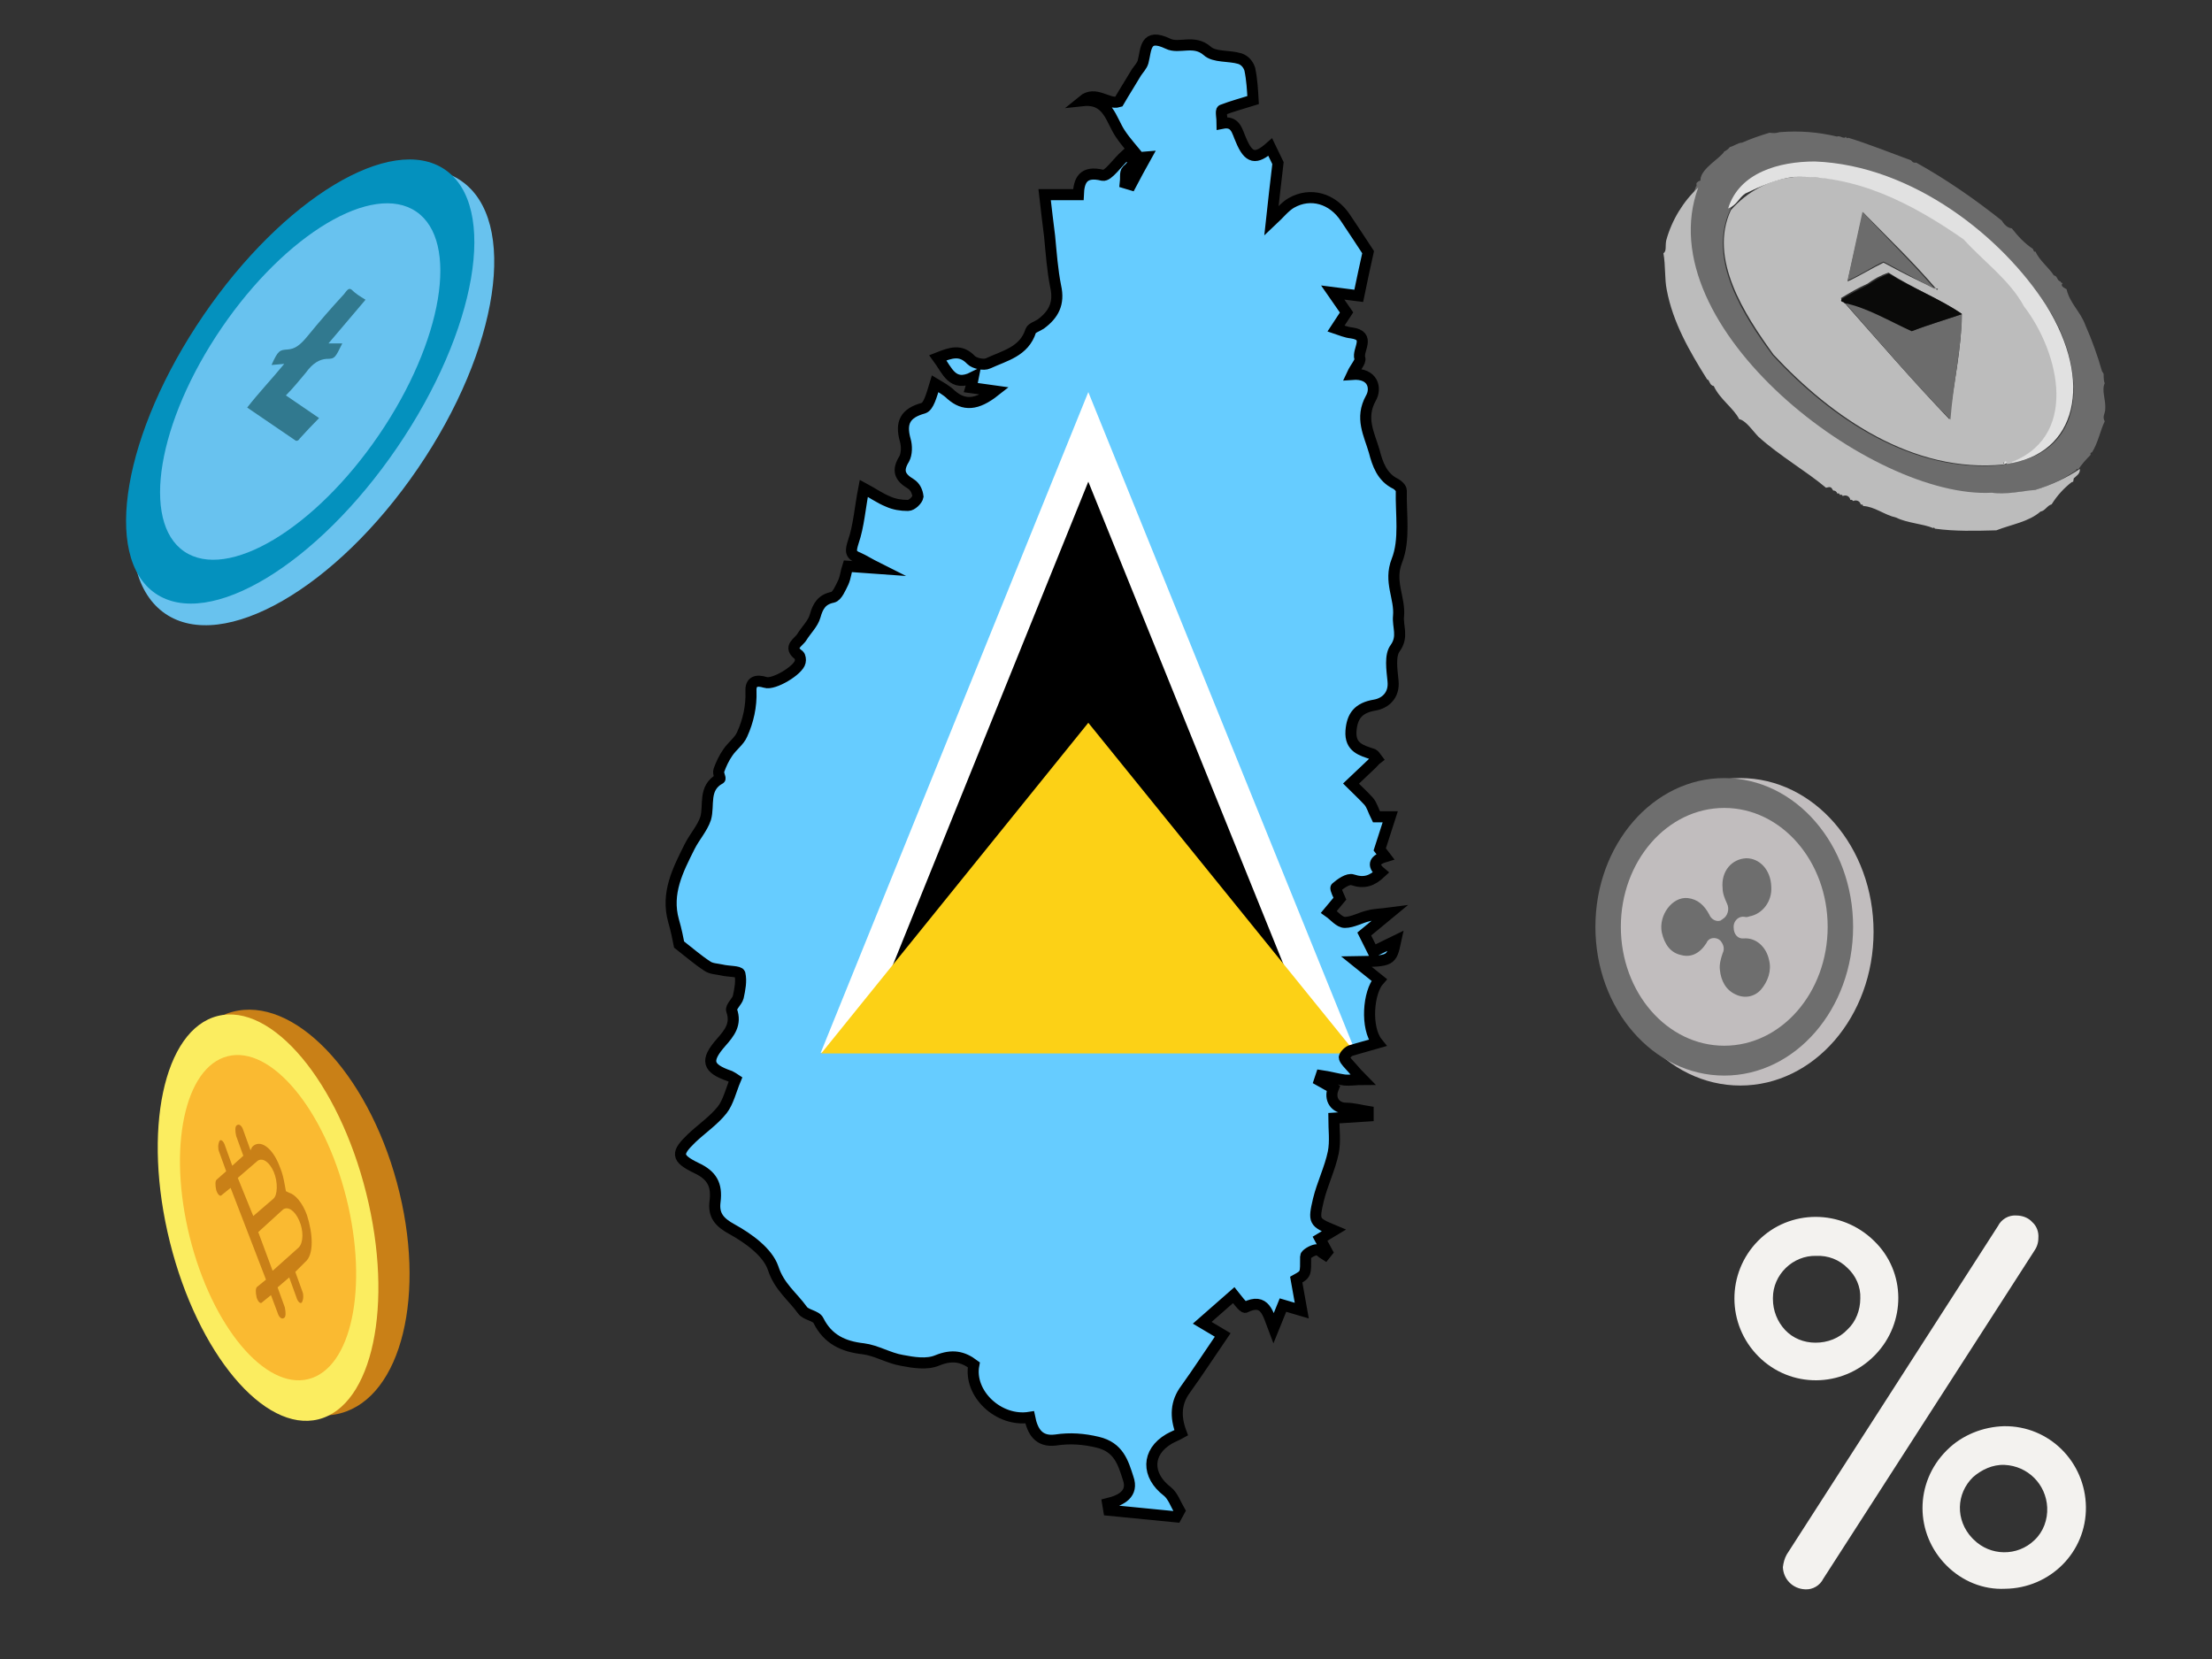 <?xml version="1.0" encoding="UTF-8"?>
<svg xmlns="http://www.w3.org/2000/svg" xmlns:xlink="http://www.w3.org/1999/xlink" version="1.1" id="Layer_1" x="0px" y="0px" viewBox="0 0 400 300" style="enable-background:new 0 0 400 300;" xml:space="preserve">
<rect x="0" y="0" width="400" height="300" fill="#333333" stroke="none"/>
<style type="text/css">
	.st0{fill:#F3F2EF;}
	.st1{fill:#C98017;}
	.st2{fill:#FBED60;}
	.st3{fill:#FABA31;}
	.st4{fill:#68C2EE;}
	.st5{fill:#0491BE;}
	.st6{fill:#68C2EF;}
	.st7{fill:#31798F;}
	.st8{fill:#C1BDBE;}
	.st9{fill:#6E6E6E;}
	.st10{fill:#6C6C6C;}
	.st11{fill:#BCBCBC;}
	.st12{fill:#E1E1E1;}
	.st13{fill:#0A0A09;}
	.st14{fill:#FFFFFF;}
	.st15{fill:#D22730;}
	.st16{fill:#66CCFF;}
	.st17{fill:#FCD116;}
	.st18{fill:none;stroke:#000000;stroke-width:2;stroke-miterlimit:10;}
</style>
<path class="st0" d="M338.9,224.4c5.8,5.6,5.8,14.8,0.2,20.6l0,0l-0.2,0.2c-5.8,5.8-15.1,5.9-20.9,0.1c-5.8-5.8-5.8-15.1-0.1-20.9  C323.6,218.6,333,218.6,338.9,224.4L338.9,224.4z M334.1,240.4c1.5-1.4,2.3-3.5,2.3-5.6c0.1-2.1-0.8-4.1-2.3-5.5  c-1.5-1.5-3.5-2.3-5.7-2.2c-4.2-0.1-7.8,3.4-7.8,7.6v0.2c0,2.1,0.8,4.1,2.2,5.6s3.4,2.3,5.5,2.3C330.5,242.8,332.6,242,334.1,240.4z   M367.8,226.3l-38.1,59.2c-0.6,1.2-1.9,2-3.3,1.9c-2.2-0.1-3.9-1.8-4-4c0.1-0.8,0.3-1.6,0.7-2.3l38.2-59.4c0.6-1.2,1.9-2,3.3-1.9  c1.1,0,2.2,0.4,2.9,1.2c0.8,0.7,1.2,1.8,1.1,2.9C368.6,224.8,368.3,225.6,367.8,226.3L367.8,226.3z M352,283.1  c-5.8-5.8-5.8-15,0-20.8l0.1-0.1c2.7-2.7,6.5-4.2,10.3-4.3c8.2-0.1,14.7,6.5,14.8,14.6c0.1,8.2-6.5,14.7-14.6,14.8  C358.6,287.5,354.8,285.9,352,283.1z M356.8,267.1c-3.1,3-3.2,7.8-0.2,11l0.1,0.1l0.2,0.2c3,3,7.9,3.1,11,0.1  c1.6-1.5,2.4-3.7,2.3-5.9c-0.2-4.2-3.5-7.5-7.7-7.7C360.3,264.8,358.3,265.8,356.8,267.1L356.8,267.1z"></path>
<g>
	
		<ellipse transform="matrix(0.965 -0.261 0.261 0.965 -55.519 21.192)" class="st1" cx="51.9" cy="219.3" rx="20.7" ry="37.6"></ellipse>
	
		<ellipse transform="matrix(0.97 -0.242 0.242 0.97 -51.786 18.213)" class="st2" cx="48.4" cy="220.3" rx="18.3" ry="37.6"></ellipse>
	
		<ellipse transform="matrix(0.97 -0.242 0.242 0.97 -51.786 18.213)" class="st3" cx="48.4" cy="220.3" rx="14.6" ry="30.1"></ellipse>
	<path class="st1" d="M55.2,228.2c1.6-1.3,1.4-5.1,0.3-8.5c-0.8-2.2-2.1-3.7-3.2-4l-0.6-0.3l-0.2-1.1c-0.2-1.1-0.4-2.1-0.9-3.3   c-1.3-3.5-3.6-5.1-5-3.6l-0.3,0.6l-1.3-3.6c-0.2-0.7-0.7-1.3-1.2-0.9c-0.3,0.2-0.3,1-0.1,1.9l1.3,3.6l-2,1.8l-1.3-3.6   c-0.2-0.7-0.7-1.3-1-0.9c-0.3,0.6-0.3,1.4-0.1,1.9l1.3,3.6l-1.7,1.5c-0.3,0.2-0.3,1-0.1,1.9c0.2,0.7,0.7,1.3,1,0.9l1.6-1.3   l6.4,16.6l-1.6,1.3c-0.3,0.2-0.3,1-0.1,1.9c0.2,0.7,0.7,1.3,1,0.9l1.6-1.3l1.2,3.2c0.2,0.7,0.7,1.3,1.2,0.9c0.3-0.2,0.3-1,0.1-1.9   l-1.3-3.6l2.1-1.8l1.3,3.6c0.2,0.7,0.7,1.3,1,0.9c0.3-0.6,0.3-1.4,0.1-1.9l-1.3-3.6L55.2,228.2z M43,213l3.6-3.1   c0.9-0.6,2.1,0.2,2.9,2c0.8,1.9,0.7,4.3-0.1,4.9l-3.6,3.1L43,213z M49.3,229.8l-2.6-7l4.5-4.1c0.9-0.6,2.1,0.2,2.9,2   c0.8,1.8,0.8,4-0.1,4.9L49.3,229.8z"></path>
</g>
<g>
	<ellipse transform="matrix(0.564 -0.826 0.826 0.564 -34.605 78.083)" class="st4" cx="56.6" cy="71.8" rx="47.4" ry="22.9"></ellipse>
	<ellipse transform="matrix(0.564 -0.826 0.826 0.564 -33.332 74.928)" class="st5" cx="54.3" cy="69" rx="46.4" ry="21.2"></ellipse>
	<ellipse transform="matrix(0.564 -0.826 0.826 0.564 -33.332 74.928)" class="st6" cx="54.3" cy="69" rx="37.2" ry="17.2"></ellipse>
	<path class="st7" d="M59.4,62.1l6.7-7.9c-1-0.6-1.8-1.1-2.5-1.8c-0.5-0.4-0.8,0-1.4,0.8c-2.3,2.5-4.4,4.9-6.6,7.6   c-1.4,1.7-2.3,2.3-3.6,2.4c-1.4,0.1-1.7,0.1-2.9,2.8l2.3-0.2c-2.3,2.8-4.6,5.2-6.7,7.9l8.8,6c0.1,0,0.4,0.1,0.7-0.4   c1.1-1.2,2.2-2.4,3.5-3.7l-6-4.1c1.3-1.3,2.5-2.8,3.6-4.1c1.3-1.8,2.5-2.4,3.7-2.5c1.6,0,1.6-0.2,2.9-2.8H59.4z"></path>
</g>
<g>
	<ellipse class="st8" cx="314.7" cy="168.5" rx="24.1" ry="27.8"></ellipse>
	<ellipse class="st9" cx="311.8" cy="167.6" rx="23.3" ry="26.9"></ellipse>
	<ellipse class="st8" cx="311.8" cy="167.6" rx="18.7" ry="21.5"></ellipse>
	<path class="st9" d="M315.8,155.2c2.4,0,4.4,2.1,4.5,5.1c0.2,2.8-1.7,5-3.9,5.4c-0.3,0.1-0.6,0.2-0.9,0.1c-1-0.2-1.9,0.6-2,1.6v0.3   c0,1.3,0.8,2.1,1.8,2c2.2-0.2,4.1,1.5,4.6,3.9c0.5,1.9-0.2,3.9-1.5,5.4c-1.2,1.3-3,1.6-4.6,0.8c-1.7-0.8-2.6-2.4-2.8-4.5   c-0.1-1,0.2-2,0.5-2.9c0.4-0.8,0.2-1.6-0.4-2.3c-0.5-0.5-1.3-0.6-1.9-0.3c-0.3,0.2-0.5,0.4-0.6,0.7c-1.2,1.9-2.8,2.7-4.6,2.2   c-1.9-0.4-3-1.9-3.5-4.1c-0.6-3.1,1.9-6.5,4.7-6.2c1.8,0.2,3,1.3,3.9,3c0.3,0.8,1.2,1.3,1.9,1.1c0.1,0,0.1,0,0.2-0.1   c0.2-0.1,0.2-0.1,0.3-0.2c0.9-0.5,1.3-1.8,0.8-2.8c-0.4-0.9-0.8-1.8-0.8-2.8C311.2,157.5,313.2,155.3,315.8,155.2z"></path>
</g>
<g>
	<path class="st10" d="M377.1,58.8c1.2,2.7,2.2,5.5,3,8.3l0.3,0.5c0,0.2,0,1,0.1,1.4l0.1,0.3c-0.6,1.3,0.2,2.9,0.1,4.6   c0,1-0.6,1.3-0.1,2.3c-0.8,1.6-1.2,3.9-2.3,5.6c-0.2,0-0.3,0.2-0.3,0.3l0.1,0.1c-0.9,0.9-1.6,1.7-2.3,2.7c0,0-0.4-0.3-0.3,0.1   c-2.4,1.7-5.2,3-8.1,3.8c-2.3-0.1-5.1,0.9-7.8,0.5c-23.7,0.4-62.1-32.1-52.9-55.6c0.3-0.1-0.2-0.5,0.3-0.8c0.3-0.3,0.6-0.1,0.5-0.5   c0.2-2,3.6-3.8,4.3-5c0.4-0.2,0.8-0.5,1-0.8c0.8-0.2,1.5-0.8,2.2-0.8c1.6-0.7,3.3-1.3,5-1.8c0.7,0.1,1.1,0.1,1.8-0.1   c3.7-0.3,7.1,0,10.4,0.8c0.5-0.3,1.3,0.6,1.6,0c0,0.2,0.2,0.3,0.3,0.3l0.1-0.1c3.6,1.1,7.6,2.7,11.4,4.1c0.2,0.3,0.5,0.5,0.9,0.4   c5.4,3,10.6,6.6,15.5,10.5c0.4,0.7,1,1.3,1.8,1.4c1.1,1.4,2.3,2.7,3.8,3.7c0.2,0.3,0.1,0.6,0.5,0.5c0.6,1.5,2.4,2.9,3.3,4.3   c0.7,0.1,0.5,0.9,1.2,1.1c0.1,0.3,0.2,0.2,0.4,0.3c-0.5,0.5,0.2,0.8,0.7,1.1C374.3,54.9,376.2,56.3,377.1,58.8z M362.8,83.9   c15.9-2.2,13.8-18.7,7.4-28.4c-16.1-25-51.1-34.5-57.4-17.4c-4,8.9,2.4,18.9,7.7,26.1c10.6,11.5,25.4,21.5,41.6,19.9L362.8,83.9z"></path>
	<path class="st11" d="M362.3,84c-16.4,1.6-31-8.5-41.6-19.9c-5.2-7.2-11.8-17.3-7.7-26.1c3-3.4,6.9-5.5,11.4-6   c12.6-0.5,21.8,5.1,30.9,11.3c3.5,3.9,8.3,7.3,10.9,12.1c6.8,8.7,9.8,24.3-3.2,28.5C362.8,83.5,362,83.5,362.3,84z M350.1,52.2   C350.2,52.7,350.8,52.1,350.1,52.2c-4.1-4.8-8.6-9.1-13.2-13.8l-2.8,12.5c2.2-1,4.4-2.4,6.5-3.4C343.8,49.2,346.8,50.8,350.1,52.2z    M354.7,56.7c-3.9-2.6-9-4.7-13.2-7.4c-1.5,0.5-2.7,1.2-3.8,2c-1.6,0.7-3.3,1.7-4.8,2.6c0,0.2,0.4,0.3,0.5,0.7   c6.2,7,12.5,14.3,19.1,21.2C353.2,69.6,354.8,62.9,354.7,56.7z"></path>
	<path class="st11" d="M374.9,87.1l-0.3,0.1c-1.4,1.1-2.6,2.4-3.6,4c-0.8,0.2-1.2,1.2-2,1.3c-2.2,1.9-5.2,2.3-8,3.4   c-3.8,0.1-7.5,0.2-11.1-0.3c-0.1-0.1-0.2-0.3-0.2-0.2l-0.1,0.1c-1.9-0.8-4.7-0.9-6.7-1.9c-2.2-0.5-3.9-2-6-2.1   c0-0.2-0.2-0.3-0.3-0.3l-0.1,0.1c-0.1-0.6-0.7-1-1.4-0.7c-0.1-0.1-0.2-0.3-0.5-0.2c-0.1-0.6-0.7-1-1.4-0.7c0-0.2-0.2-0.3-0.5-0.2   c0-0.2-0.2-0.3-0.3-0.3l-0.1,0.1c-0.2-0.4-0.4-0.6-0.8-0.6l0,0c-0.4-0.7-0.5-0.7-1.3-0.5c-3.7-3.1-8.3-5.7-12.2-9.2   c-0.9-0.9-2.3-3-3.5-3.2c-1-2-3.5-3.6-4.6-6c-0.8-0.1-0.7-1.1-1.2-1.2c-3.2-5.1-6.2-10.3-7.3-16.2c-0.4-1.9-0.2-4.4-0.6-6.6   c0.6-0.4,0.3-1.2,0.5-2.3c1-3.7,3.1-7.1,5.8-9.6c-9.3,25.3,31.5,56.4,53.1,55.2c2.4,0.4,5.3-0.3,7.8-0.5c3-0.9,5.7-2.2,8.1-3.8   c0.1,0.9-0.7,1.3-1.1,1.7L374.9,87.1z"></path>
	<path class="st12" d="M362.8,83.9c13.5-4.4,9.6-20.2,3.2-28.5c-2.6-4.8-7.4-8.2-10.9-12.1c-9.5-6.6-19.4-11.7-30.9-11.3   c-2.9,0.4-5.9,1.7-8.6,3c-1.2,0.8-1.5,2.1-3.1,2.7c2-6.5,9.2-8.5,15.7-8.5c17.8,0.7,34,13.8,41.8,26   C378.6,68.9,375.7,82.2,362.8,83.9z"></path>
	<path class="st12" d="M362.3,84c-0.1-0.1,0-0.2,0.2-0.5c0.3-0.2,0.2,0,0.5,0.2L362.3,84z"></path>
	<path class="st10" d="M354.8,56.8c-0.1,6.1-1.6,12.5-2.1,19.1c-6.5-6.6-12.8-14-19.1-21.2c3.7,0.7,8.4,3.3,12.2,5.1   C348.8,58.8,351.7,57.8,354.8,56.8z"></path>
	<path class="st13" d="M354.8,56.8c-2.9,1-5.8,1.8-9.1,3.1c-3.8-1.7-8.1-4.3-12.2-5.1c-0.1-0.3-0.8-0.1-0.5-0.7   c1.5-0.9,3.1-1.7,4.8-2.6c1.2-0.8,2.6-1.6,3.8-2C345.7,52.1,351,54.1,354.8,56.8z"></path>
	<path class="st10" d="M349.9,52.3l-9.3-5c-2,0.9-4.1,2.4-6.5,3.4l2.7-12.4C341.3,43.2,345.8,47.5,349.9,52.3z"></path>
</g>
<path class="st14" d="M200.5,223.2l-2.8,0.9C198.8,224.4,200.4,225,200.5,223.2z"></path>
<path class="st15" d="M196.7,224.5L196.7,224.5l1-0.3C197.2,224.1,196.8,224.1,196.7,224.5z"></path>
<path class="st16" d="M253.4,88.6c0-0.4-0.5-0.9-1-1.2c-2.5-1.2-3.2-3.6-3.9-5.9c-0.9-3.1-2.6-6-0.6-9.6c1-1.7,0.5-4.6-3.4-4.3  c0.6-1.2,1.6-2.2,1.4-2.9c-0.5-1.5,2.1-4.1-1.5-4.6c-0.9-0.1-1.8-0.5-2.8-0.8l1.9-2.9l-2.5-3.6l4.7,0.6c0.7-3,1.2-5.5,1.7-7.9  c-1.3-2-2.7-4.1-4.1-6.2c-2.4-3.5-6.3-4.6-9.8-2.7c-1.2,0.7-2.1,1.9-3.6,3.3c0.5-3.9,0.8-7.1,1.2-10.5l-1.4-2.9  c-2.6,2.4-3.9,2.1-5.3-1.3c-0.7-1.6-0.9-3.5-3.4-3c0-0.8-0.3-2.3,0-2.4c1.8-0.8,3.7-1.3,5.6-1.8c-0.2-1.8-0.2-3.7-0.6-5.6  c-0.3-0.8-0.9-1.5-1.8-1.8c-1.9-0.6-4.5-0.3-5.9-1.4c-2.4-2.1-5.1-0.3-7.1-1.3c-4.2-2-3.9,1-4.5,3.3c-0.2,0.7-0.8,1.3-1.2,1.9  c-1,1.7-2,3.3-3.2,5.3c-1.9,0.5-4.3-2.1-6.5-0.2c4.6-0.5,5.1,3.5,6.8,6c1,1.5,2.3,2.9,3.4,4.3l1.2-0.1c-0.9,1.7-1.8,3.4-2.7,5  l-1-0.3c0.1-0.8-0.1-1.9,0.3-2.3c2.1-1.7,0.4-2.3-0.1-2.9c-1.6,1.6-3.3,4-4.3,3.8c-3.7-0.8-4.4,1-4.4,3.5h-6.1  c0.3,2.7,0.6,5.1,0.9,7.5c0.4,3,0.5,6.1,1.1,9.1c0.7,3-0.4,5.1-2.7,6.8c-0.6,0.4-1.6,0.7-1.8,1.2c-1.2,3.8-4.8,4.5-7.7,5.9  c-0.8,0.4-2.5,0-3.1-0.6c-1.9-2-3.7-1.4-6-0.4c1.7,2.4,2.5,5.5,6.4,3.5c-0.2,1-0.3,1.7-0.4,1.9l4.3,0.6c-3.3,2.6-5.6,2.7-7.9,0.7  c-0.9-0.8-2-1.3-2.9-2c-0.7,2.3-1.2,4.2-2.1,4.4c-3.3,0.9-4.2,2.7-3.3,5.8c0.3,1.1,0.4,2.6-0.2,3.4c-1.3,2.1-0.8,3.3,1.2,4.5  c0.7,0.5,1.2,1.4,1.3,2.3c0,0.6-1.1,1.5-1.8,1.6c-1.2,0-2.5-0.2-3.6-0.7c-1.5-0.6-2.9-1.6-4.4-2.4c-0.7,3.7-0.9,6.8-1.9,9.7  c-0.6,1.7-0.6,2.3,1,2.9c1,0.4,1.8,0.9,3.6,1.9l-5.6-0.4c-0.2,0.9-0.3,2-0.8,2.9c-0.5,1-1.1,2.5-1.9,2.7c-2,0.5-2.7,1.6-3.2,3.4  c-0.4,1.4-1.6,2.6-2.4,3.8c-0.7,1-2.6,1.8-0.5,3.3c0.2,0.2,0.3,0.8,0.2,1.2c-0.4,1.5-4.8,4.1-6.3,3.7c-1.6-0.5-2.7-0.2-2.6,1.6  c0.1,2.7-0.5,5.3-1.6,7.8c-0.6,1.3-1.8,2.2-2.6,3.3c-0.6,1-1.2,2.1-1.6,3.2c-0.2,0.4,0.4,1.4,0.2,1.5c-3.1,1.7-1.9,4.7-2.6,7.2  c-0.5,1.8-2,3.3-2.9,5.1c-2.1,4.2-4.2,8.4-2.9,13.4c0.5,1.6,0.8,3.3,1,4.3c1.8,1.4,3.4,2.8,5.1,3.9c0.7,0.5,1.7,0.5,2.6,0.7  c1.1,0.2,3.1,0.2,3.3,0.7c0.4,1.3,0,2.8-0.3,4.2c-0.2,0.9-1.4,1.8-1.2,2.4c0.9,2.6-0.5,4.1-1.9,5.8c-2.9,3.3-2.5,4.7,1.6,6.1  c0.3,0.2,0.7,0.4,1,0.6c-0.8,1.9-1.3,4-2.5,5.6c-1.5,1.9-3.7,3.4-5.5,5.1c-2.9,2.7-2.9,3.6,0.8,5.4c2.8,1.4,3.8,3.1,3.4,6.1  c-0.3,2.3,0.7,3.7,3.1,5c3,1.6,6.4,4.1,7.4,7c1.1,3.3,3.6,5.1,5.3,7.6c0.6,0.9,2.4,1,2.9,1.9c1.8,3.4,4.5,4.7,8.1,5.1  c2.4,0.3,4.6,1.7,7,2.1c2.1,0.4,4.6,0.8,6.4,0c2.6-1,4.6-0.8,6.6,0.8c-1,5.2,4.5,10.4,10.1,9.5c0.5,2.5,1.6,4.5,4.7,4.1  c2.5-0.4,5.1-0.3,7.6,0.4c3.8,0.9,4.5,3.8,5.5,6.5c1,2.8-1.2,4-3.7,4.6l0.2,1.2l12.2,1.2l0.6-1.1c-0.7-1.2-1.2-2.7-2.2-3.5  c-3.8-2.8-3.8-7.1,0.3-9.5c0.7-0.4,1.5-0.8,2.2-1.1c-1.1-2.9-1-5.5,0.8-7.9c2.4-3.3,4.5-6.6,6.7-9.8l-3.7-2.2l5.7-5  c0.4,0.4,1.7,2.3,2.1,2.2c3.7-1.8,4.1,1.2,5.1,3.8l1.7-4.2l3.4,1c-0.4-2.2-0.7-3.9-1-5.6c1.8-1.1,1.8-1.1,1.7-4.2  c0-0.4,1.2-1,1.9-1.2c0.5-0.1,1.1,0.6,1.6,0.9l0.4-0.5l-1.3-2.4l2.5-1.5c-3.5-1.5-3.7-1.5-2.8-5.5c0.7-2.9,2.1-5.7,2.7-8.6  c0.4-2,0.1-4.1,0.1-6.2l6.2-0.4c0-0.3,0-0.5,0-0.8c-1.3-0.2-2.7-0.6-4-0.6c-1.9,0-3.1-1.7-2.3-3.6l-2.5-1.4l0.3-0.9  c1.4,0.3,2.8,0.7,4.2,0.8c1.1,0.1,2.2,0,3.3-0.1c-0.7-0.7-1.3-1.4-2-2.2c-0.5-0.5-1.1-1-1.3-1.7c-0.1-0.3,0.6-1.1,1.1-1.3  c1.6-0.6,3.2-0.9,4.9-1.4c-2.2-2.7-1.7-9.2,0.3-11.4l-4-3.3c6.3-0.1,6.3-0.1,7.1-3.8l-4.1,2l-1.6-3.2l4.6-3.8  c-1.6,0.2-2.7,0.2-3.8,0.5c-1.5,0.3-2.9,1.2-4.3,1.2c-1,0-1.9-1.2-2.9-1.9l2-2.4c-0.2-0.5-0.9-1.9-0.7-2c0.9-0.7,2.2-1.6,3-1.4  c2,0.6,3.5,0.2,5.1-1.3c-1.8-1.5-0.9-2.4,0.8-2.9c-0.5-0.7-0.9-1.2-1-1.3l0,0l1.9-5.9H249c-0.6-1.1-0.8-2.1-1.4-2.8  c-1-1.2-2.1-2.2-3.2-3.2l3.8-3.6c0.3-0.3,0.6-0.6,0.9-0.9c-0.3-0.3-0.5-0.7-0.7-0.8c-2.1-0.7-4.3-1.2-4-4.2c0.2-2.7,1.3-4.2,4.3-4.7  c1.8-0.3,3.6-1.7,3.3-4.4c-0.2-2-0.6-4.6,0.4-5.9c1.6-2.1,0.5-3.9,0.6-5.8c0.3-3.3-1.8-6.2-0.3-10C254.1,97.5,253.3,92.9,253.4,88.6  z"></path>
<path class="st14" d="M196.8,70.9l48.4,119.5l-48.4-11.4l-48.4,11.4L196.8,70.9z"></path>
<path d="M196.8,87.1l37.2,92h-74.4L196.8,87.1z"></path>
<path class="st17" d="M196.8,130.7l48.4,59.8h-96.7L196.8,130.7z"></path>
<path class="st16" d="M249.5,153.6"></path>
<path class="st18" d="M133,195.2c-0.3-0.2-0.6-0.4-1-0.6c-4.1-1.4-4.5-2.8-1.6-6.1c1.5-1.7,2.8-3.3,1.9-5.8c-0.2-0.6,1-1.6,1.2-2.4  c0.3-1.4,0.6-2.9,0.3-4.2c-0.1-0.5-2.1-0.4-3.3-0.7c-0.9-0.2-1.9-0.2-2.6-0.7c-1.7-1.1-3.3-2.5-5.1-3.9c-0.2-1-0.5-2.6-1-4.3  c-1.4-5,0.8-9.2,2.9-13.4c0.9-1.8,2.3-3.3,2.9-5.1c0.7-2.4-0.5-5.5,2.6-7.2c0.1-0.1-0.4-1-0.2-1.5c0.4-1.1,0.9-2.2,1.6-3.2  c0.8-1.2,2.1-2.1,2.6-3.3c1.1-2.4,1.7-5.1,1.6-7.8c-0.1-1.8,1-2.1,2.6-1.6c1.5,0.5,6-2.2,6.3-3.7c0.1-0.4,0-1-0.2-1.2  c-2.1-1.5-0.1-2.3,0.5-3.3c0.8-1.3,2-2.4,2.4-3.8c0.5-1.8,1.2-3,3.2-3.4c0.8-0.2,1.4-1.7,1.9-2.7c0.4-0.9,0.5-2,0.8-2.9l5.6,0.4  c-1.8-0.9-2.7-1.5-3.6-1.9c-1.6-0.6-1.5-1.3-1-2.9c1-2.9,1.2-6.1,1.9-9.7c1.5,0.8,2.9,1.8,4.4,2.4c1.1,0.5,2.3,0.7,3.6,0.7  c0.7,0,1.7-1,1.8-1.6c-0.1-0.9-0.5-1.8-1.3-2.3c-2-1.2-2.5-2.4-1.2-4.5c0.5-0.9,0.5-2.4,0.2-3.4c-0.9-3.2,0-4.9,3.3-5.8  c0.9-0.3,1.4-2.1,2.1-4.4c1,0.6,2.1,1.2,2.9,2c2.3,2,4.6,1.9,7.9-0.7l-4.3-0.6c0.1-0.3,0.2-0.9,0.4-1.9c-3.8,1.9-4.7-1.2-6.4-3.5  c2.3-0.9,4.1-1.6,6,0.4c0.6,0.6,2.3,1,3.1,0.6c3-1.4,6.5-2.1,7.7-5.9c0.2-0.5,1.2-0.8,1.8-1.2c2.3-1.7,3.4-3.7,2.7-6.8  c-0.6-3-0.8-6-1.1-9.1c-0.3-2.4-0.6-4.8-0.9-7.5h6.1c0.1-2.5,0.8-4.4,4.4-3.5c1,0.2,2.6-2.3,4.3-3.8c0.5,0.6,2.2,1.2,0.1,2.9  c-0.4,0.4-0.2,1.5-0.3,2.3l1,0.3c0.9-1.7,1.8-3.4,2.7-5l-1.2,0.1c-1.1-1.4-2.4-2.8-3.4-4.3c-1.7-2.5-2.2-6.5-6.8-6  c2.3-1.9,4.6,0.8,6.5,0.2c1.1-1.9,2.2-3.6,3.2-5.3c0.4-0.6,1-1.2,1.2-1.9c0.6-2.3,0.3-5.3,4.5-3.3c2,1,4.7-0.8,7.1,1.3  c1.3,1.2,3.9,0.8,5.9,1.4c0.9,0.3,1.5,1,1.8,1.9c0.4,1.9,0.5,3.8,0.6,5.6c-1.9,0.6-3.8,1.1-5.6,1.8c-0.3,0.1,0,1.5,0,2.4  c2.5-0.5,2.7,1.5,3.4,3c1.4,3.4,2.7,3.6,5.3,1.3l1.4,2.9c-0.4,3.5-0.8,6.7-1.2,10.5c1.5-1.4,2.4-2.6,3.6-3.3c3.5-2,7.5-0.8,9.8,2.7  c1.4,2.1,2.8,4.2,4.1,6.2c-0.5,2.3-1.1,4.9-1.7,7.9l-4.7-0.6l2.5,3.6l-1.9,2.9c0.9,0.3,1.8,0.7,2.8,0.8c3.6,0.5,1,3.1,1.5,4.6  c0.2,0.6-0.8,1.6-1.4,2.9c3.9-0.3,4.4,2.6,3.4,4.3c-2,3.6-0.3,6.5,0.6,9.6c0.6,2.3,1.4,4.7,3.9,5.9c0.4,0.2,1,0.8,1,1.2  c-0.1,4.3,0.7,8.9-0.8,12.7s0.6,6.7,0.3,10c-0.2,1.9,0.9,3.7-0.6,5.8c-1,1.3-0.6,3.9-0.4,5.9c0.3,2.7-1.5,4.1-3.3,4.4  c-3,0.5-4.1,2-4.3,4.7c-0.2,3,1.9,3.5,4,4.2c0.2,0.1,0.4,0.4,0.7,0.8c-0.4,0.3-0.6,0.6-0.9,0.9l-3.8,3.6c1.1,1.1,2.2,2.1,3.2,3.2  c0.6,0.7,0.8,1.6,1.4,2.8h2.5l-1.9,5.9l1,1.3c-1.7,0.5-2.6,1.4-0.8,2.9c-1.6,1.5-3,2-5.1,1.3c-0.8-0.3-2.2,0.7-3,1.4  c-0.2,0.2,0.5,1.5,0.7,2l-2,2.4c1,0.7,1.9,1.9,2.9,1.9c1.4,0,2.9-0.9,4.3-1.2c1.1-0.3,2.3-0.3,3.8-0.5l-4.6,3.8l1.6,3.2l4.1-2  c-0.8,3.7-0.8,3.7-7.1,3.8l4.1,3.3c-2,2.2-2.5,8.7-0.3,11.4c-1.7,0.5-3.3,0.9-4.9,1.4c-0.5,0.2-1.2,1-1.1,1.3  c0.2,0.6,0.8,1.1,1.3,1.7c0.7,0.8,1.3,1.5,2,2.2c-1.1,0-2.2,0.2-3.3,0.1c-1.4-0.2-2.8-0.6-4.2-0.8l-0.3,0.9l2.5,1.4  c-0.8,2,0.4,3.6,2.3,3.6c1.3,0,2.7,0.4,4,0.6v0.8l-6.2,0.4c0,2,0.3,4.2-0.1,6.2c-0.6,2.9-2,5.7-2.7,8.6c-0.9,3.9-0.8,4,2.8,5.5  l-2.5,1.5l1.3,2.4l-0.4,0.5c-0.5-0.3-1.1-1-1.6-0.9c-0.7,0.1-1.9,0.8-1.9,1.2c0,3.2,0.1,3.2-1.7,4.2c0.3,1.7,0.6,3.4,1,5.6l-3.4-1  l-1.7,4.2c-1-2.6-1.5-5.6-5.1-3.8c-0.3,0.2-1.7-1.7-2.1-2.2l-5.7,5l3.7,2.2c-2.2,3.2-4.4,6.6-6.7,9.8c-1.8,2.4-1.9,5-0.8,7.9  c-0.7,0.4-1.5,0.7-2.2,1.1c-4.1,2.4-4.1,6.6-0.3,9.5c1,0.8,1.5,2.3,2.2,3.5l-0.6,1.1l-12.2-1.2l-0.2-1.2c2.5-0.6,4.7-1.8,3.7-4.6  c-0.9-2.8-1.7-5.6-5.5-6.5c-2.5-0.6-5-0.8-7.6-0.4c-3.1,0.4-4.2-1.6-4.7-4.1c-5.6,0.9-11.1-4.3-10.1-9.5c-2-1.5-3.9-1.9-6.6-0.8  c-1.9,0.8-4.3,0.4-6.4,0c-2.4-0.4-4.6-1.8-7-2.1c-3.6-0.4-6.4-1.7-8.1-5.1c-0.4-0.9-2.3-1-2.9-1.9c-1.8-2.5-4.2-4.2-5.3-7.6  c-1-2.9-4.5-5.4-7.4-7c-2.4-1.3-3.4-2.6-3.1-5c0.4-3.1-0.6-4.8-3.4-6.1c-3.7-1.8-3.6-2.7-0.8-5.4c1.8-1.7,4-3.2,5.5-5.1  C131.7,199.3,132.2,197.1,133,195.2z"></path>
</svg>
